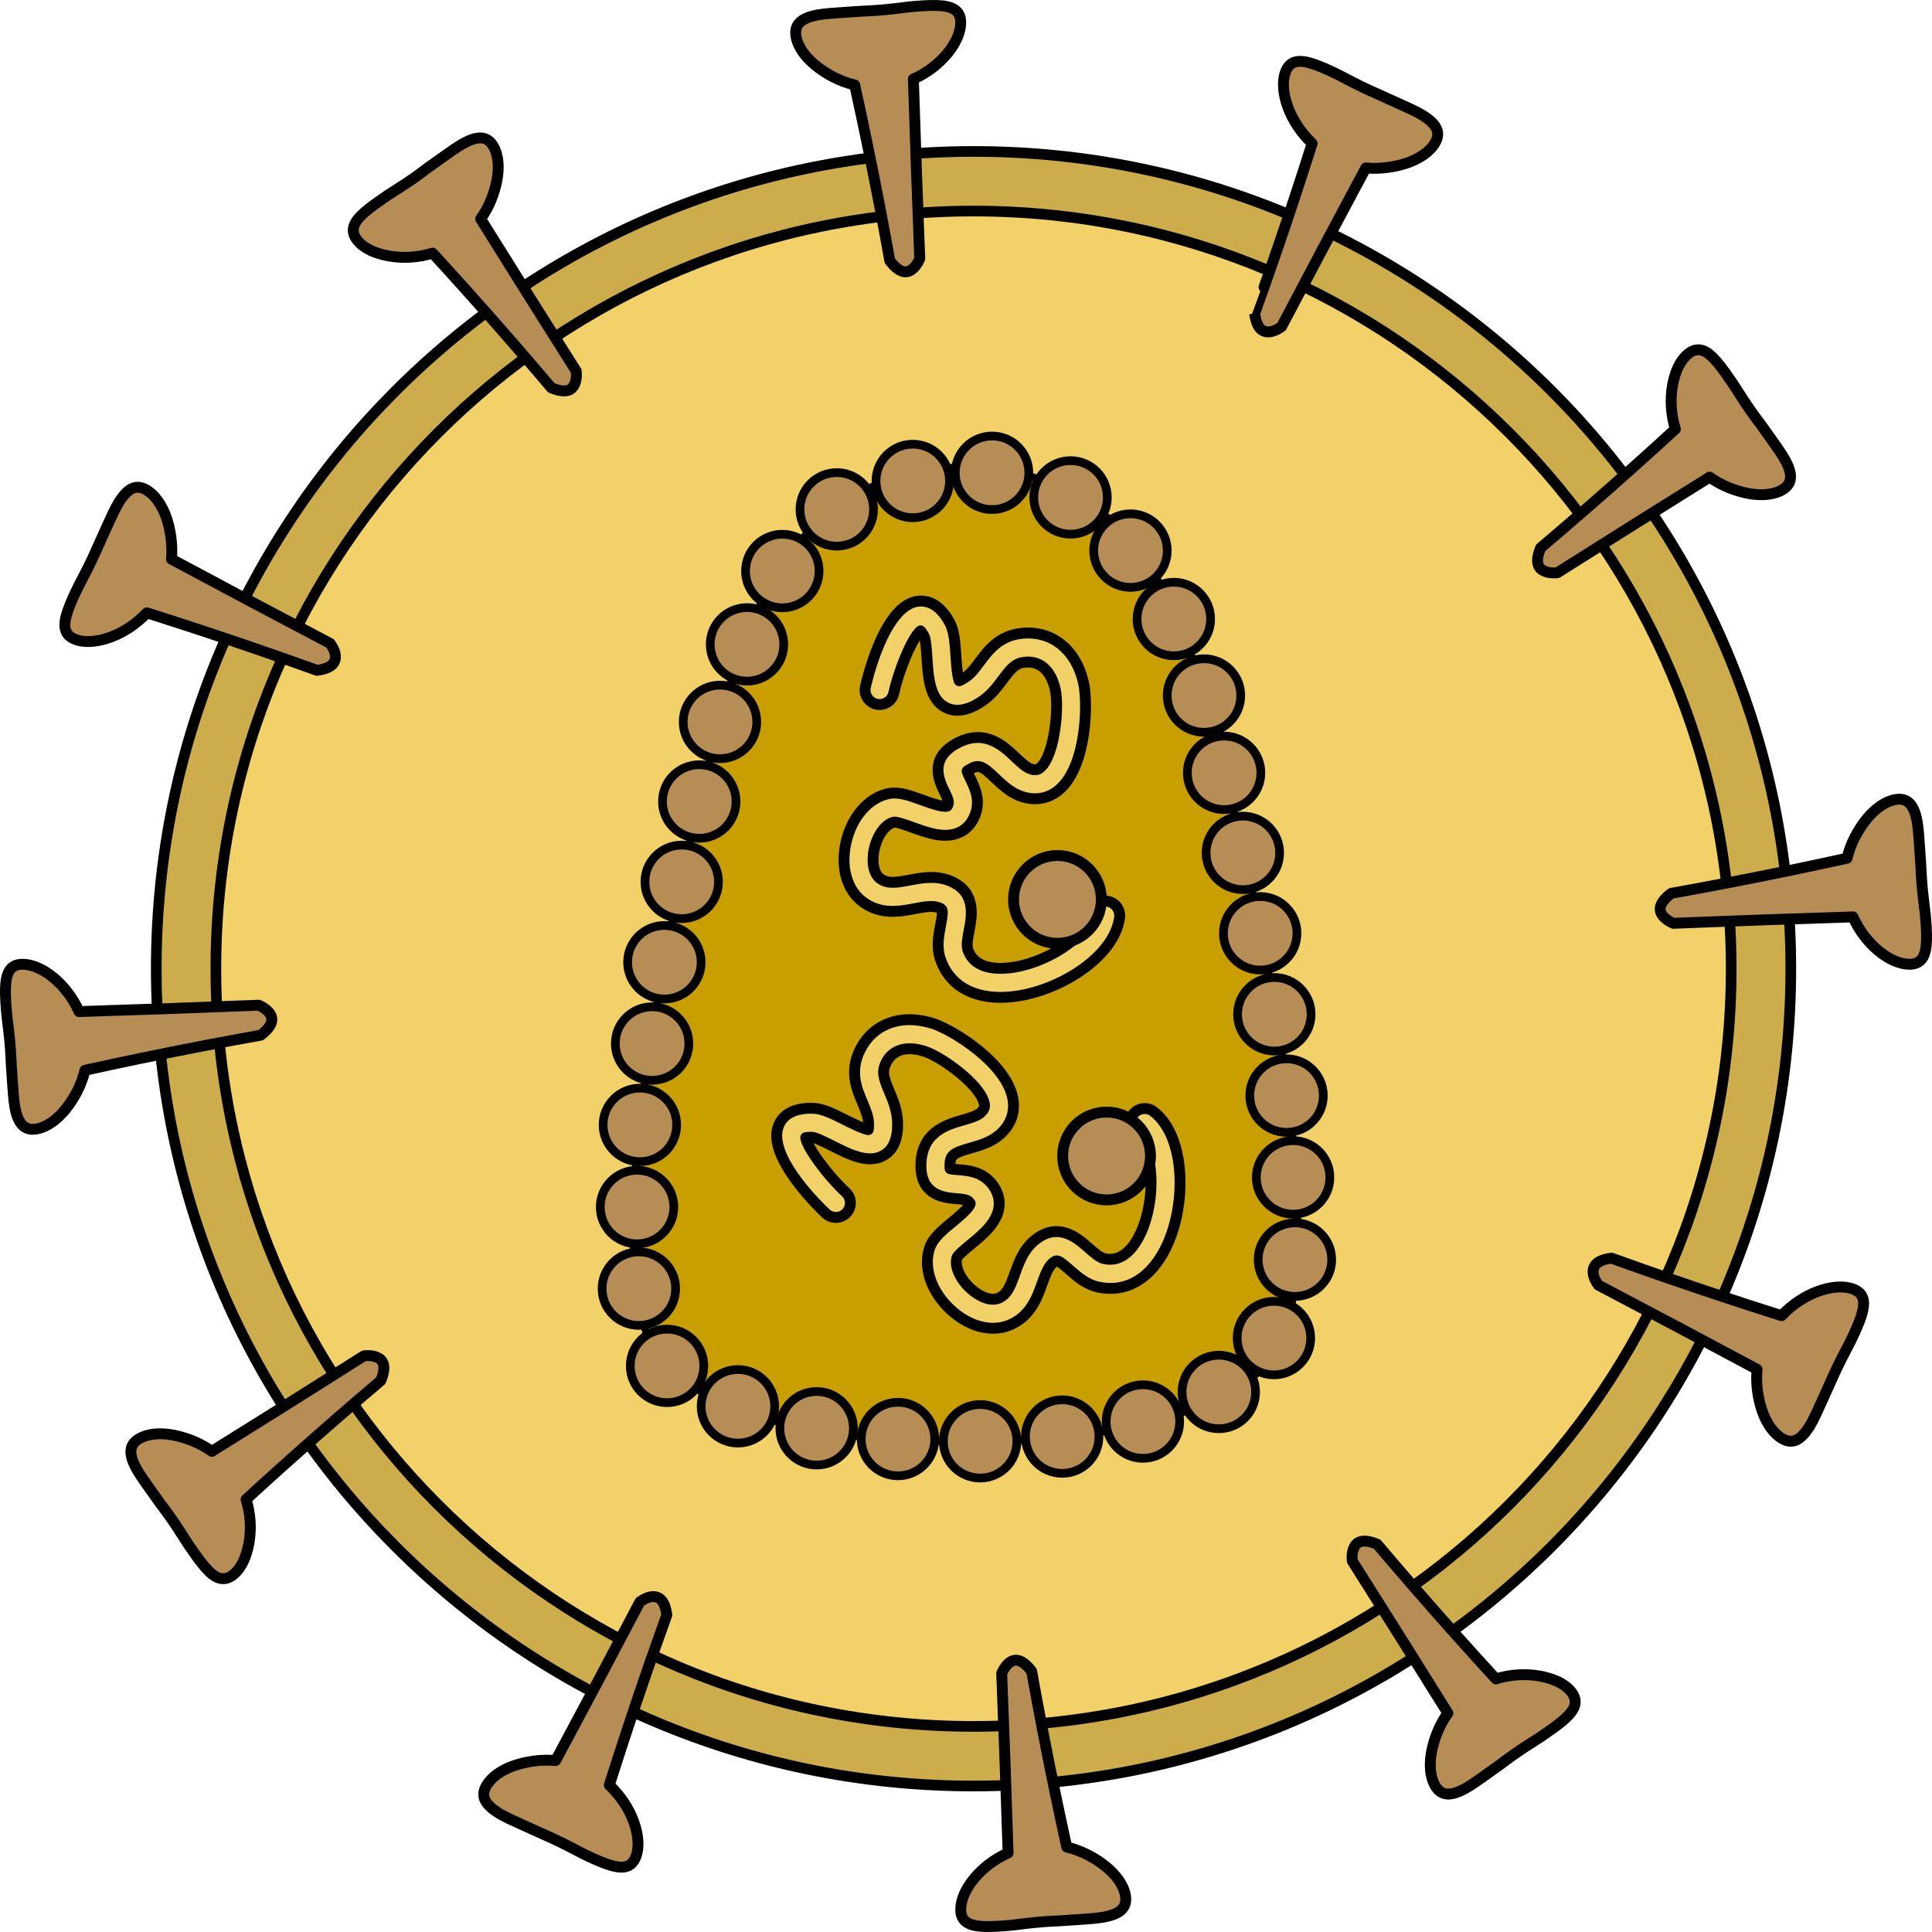 <?xml version="1.0" encoding="utf-8"?>
<!-- Created by: Science Figures, www.sciencefigures.org, Generator: Science Figures Editor -->
<!DOCTYPE svg PUBLIC "-//W3C//DTD SVG 1.1//EN" "http://www.w3.org/Graphics/SVG/1.1/DTD/svg11.dtd">
<svg version="1.1" id="Layer_1" xmlns="http://www.w3.org/2000/svg" xmlns:xlink="http://www.w3.org/1999/xlink" 
	 width="800px" height="800px" viewBox="0 0 266.227 266.225" enable-background="new 0 0 266.227 266.225"
	 xml:space="preserve">
<g>
	<g>
		
			<path fill="#CCAC4B" stroke="#000000" stroke-width="1.469" stroke-linecap="round" stroke-linejoin="round" stroke-miterlimit="10" d="
			M246.772,133.489c0,62.196-50.423,112.62-112.62,112.62c-62.201,0-112.62-50.424-112.62-112.62
			c0-62.2,50.419-112.621,112.62-112.621C196.349,20.868,246.772,71.289,246.772,133.489z"/>
		
			<path fill="#F3D169" stroke="#000000" stroke-width="1.469" stroke-linecap="round" stroke-linejoin="round" stroke-miterlimit="10" d="
			M238.556,133.489c0,57.659-46.743,104.404-104.404,104.404c-57.664,0-104.405-46.745-104.405-104.404
			c0-57.663,46.741-104.406,104.405-104.406C191.813,29.083,238.556,75.826,238.556,133.489z"/>
		<g>
			
				<path fill="#B78D56" stroke="#000000" stroke-width="1.5" stroke-linecap="round" stroke-linejoin="round" stroke-miterlimit="10" d="
				M245.554,198.222c1.561,0.923,2.688,0.077,3.823-1.703c0.542-0.901,1.053-2.051,1.625-3.318c0.573-1.27,1.201-2.662,1.859-4.124
				c0.671-1.454,1.388-2.808,2.035-4.043c0.621-1.246,1.13-2.394,1.484-3.388c0.692-1.994,0.671-3.391-1.051-4.026
				c-1.298-0.481-3.047-0.325-4.819,0.324c-1.783,0.647-3.539,1.805-5.008,3.352c0,0-5.915-1.862-11.774-3.851
				c-5.865-1.977-11.675-4.077-11.675-4.077c-1.103,0.153-1.756,0.45-2.119,0.822c-0.181,0.184-0.288,0.389-0.345,0.6
				c-0.067,0.207-0.082,0.421-0.061,0.632c0.086,0.849,0.722,1.661,0.722,1.661s5.473,2.89,10.947,5.781
				c5.461,2.914,10.924,5.828,10.924,5.828c-0.193,2.048,0.137,4.093,0.712,5.773C243.437,196.158,244.389,197.537,245.554,198.222z
				"/>
		</g>
		<g>
			
				<path fill="#B78D56" stroke="#000000" stroke-width="1.5" stroke-linecap="round" stroke-linejoin="round" stroke-miterlimit="10" d="
				M197.738,246.037c0.889,1.57,2.307,1.431,4.159,0.426c0.915-0.52,1.938-1.247,3.067-2.059c0.566-0.403,1.162-0.827,1.776-1.266
				c0.601-0.458,1.229-0.926,1.884-1.385c1.305-0.928,2.619-1.713,3.777-2.483c1.146-0.787,2.176-1.503,2.975-2.187
				c0.8-0.688,1.379-1.326,1.591-1.992c0.207-0.671,0.075-1.334-0.505-2.032c-0.444-0.538-1.063-0.986-1.796-1.335
				c-0.729-0.345-1.587-0.604-2.521-0.773c-1.866-0.325-3.993-0.239-6.013,0.4c0,0-1.043-1.145-2.606-2.86
				c-1.561-1.723-3.629-4.029-5.676-6.353c-4.1-4.642-8.09-9.36-8.09-9.36c-2.067-0.847-2.873-0.272-3.21,0.534
				c-0.352,0.773-0.206,1.791-0.206,1.791s3.301,5.235,6.606,10.468c3.281,5.25,6.562,10.497,6.562,10.497
				c-0.598,0.835-1.081,1.732-1.454,2.647c-0.369,0.918-0.633,1.848-0.803,2.72C196.933,243.196,197.069,244.863,197.738,246.037z"
				/>
		</g>
		<g>
			
				<path fill="#B78D56" stroke="#000000" stroke-width="1.5" stroke-linecap="round" stroke-linejoin="round" stroke-miterlimit="10" d="
				M132.387,263.082c-0.017,1.813,1.274,2.34,3.379,2.391c1.05,0.021,2.299-0.059,3.681-0.189c1.382-0.172,2.896-0.368,4.492-0.484
				c0.798-0.063,1.579-0.079,2.334-0.13c0.755-0.052,1.482-0.102,2.177-0.147c1.387-0.089,2.641-0.177,3.678-0.354
				c2.071-0.398,3.259-1.195,2.956-2.974c-0.233-1.374-1.238-2.794-2.68-3.972c-0.718-0.575-1.557-1.14-2.47-1.611
				c-0.911-0.469-1.9-0.844-2.937-1.087c0,0-1.336-6.039-2.539-12.093c-0.604-3.026-1.184-6.056-1.604-8.329
				c-0.417-2.284-0.694-3.808-0.694-3.808c-1.367-1.791-2.353-1.723-3.052-1.202c-0.69,0.519-1.076,1.488-1.076,1.488
				s0.232,6.188,0.465,12.377c0.207,6.189,0.415,12.381,0.415,12.381C135.196,256.976,132.426,260.375,132.387,263.082z"/>
		</g>
		<g>
			
				<path fill="#B78D56" stroke="#000000" stroke-width="1.5" stroke-linecap="round" stroke-linejoin="round" stroke-miterlimit="10" d="
				M67.036,246.037c-0.922,1.562-0.076,2.689,1.703,3.824c0.901,0.542,2.052,1.052,3.319,1.625c1.269,0.572,2.662,1.2,4.122,1.859
				c1.457,0.672,2.809,1.388,4.045,2.036c1.245,0.62,2.394,1.129,3.387,1.483c1.995,0.692,3.392,0.67,4.025-1.05
				c0.482-1.3,0.325-3.048-0.323-4.819c-0.647-1.784-1.805-3.54-3.351-5.009c0,0,1.863-5.915,3.851-11.774
				c1.977-5.866,4.076-11.675,4.076-11.675c-0.153-1.104-0.449-1.756-0.82-2.117c-0.187-0.181-0.389-0.291-0.602-0.347
				c-0.207-0.065-0.421-0.08-0.633-0.061c-0.848,0.086-1.659,0.721-1.659,0.721s-2.891,5.474-5.781,10.949
				c-2.914,5.46-5.829,10.922-5.829,10.922c-2.046-0.192-4.092,0.138-5.774,0.713C69.1,243.92,67.722,244.873,67.036,246.037z"/>
		</g>
		<g>
			
				<path fill="#B78D56" stroke="#000000" stroke-width="1.5" stroke-linecap="round" stroke-linejoin="round" stroke-miterlimit="10" d="
				M19.221,198.221c-1.57,0.888-1.431,2.307-0.427,4.159c0.521,0.914,1.249,1.938,2.061,3.068c0.402,0.565,0.826,1.16,1.266,1.775
				c0.458,0.602,0.925,1.229,1.386,1.884c0.926,1.305,1.713,2.62,2.482,3.778c0.787,1.145,1.504,2.174,2.187,2.975
				c0.688,0.799,1.325,1.379,1.991,1.59c0.672,0.208,1.335,0.076,2.033-0.504c0.537-0.446,0.984-1.063,1.334-1.797
				c0.346-0.729,0.604-1.586,0.774-2.521c0.325-1.865,0.239-3.992-0.4-6.012c0,0,1.145-1.044,2.858-2.607
				c1.725-1.561,4.031-3.628,6.354-5.676c4.642-4.099,9.36-8.089,9.36-8.089c0.845-2.067,0.273-2.873-0.533-3.21
				c-0.773-0.352-1.791-0.206-1.791-0.206s-5.234,3.302-10.469,6.605c-5.249,3.282-10.498,6.563-10.498,6.563
				c-0.834-0.598-1.73-1.08-2.646-1.453c-0.918-0.371-1.848-0.634-2.719-0.803C22.062,197.417,20.395,197.552,19.221,198.221z"/>
		</g>
		<g>
			
				<path fill="#B78D56" stroke="#000000" stroke-width="1.5" stroke-linecap="round" stroke-linejoin="round" stroke-miterlimit="10" d="
				M3.146,132.871c-1.813-0.017-2.34,1.276-2.393,3.379c-0.021,1.05,0.06,2.298,0.191,3.681c0.172,1.381,0.368,2.896,0.484,4.491
				c0.063,0.799,0.078,1.58,0.13,2.334c0.05,0.755,0.101,1.483,0.147,2.178c0.088,1.388,0.177,2.641,0.354,3.679
				c0.398,2.07,1.194,3.259,2.972,2.955c1.377-0.232,2.796-1.238,3.974-2.68c0.576-0.72,1.141-1.555,1.611-2.468
				c0.469-0.913,0.845-1.901,1.088-2.938c0,0,6.038-1.338,12.091-2.54c3.027-0.604,6.057-1.184,8.33-1.604
				c2.285-0.416,3.808-0.695,3.808-0.695c1.79-1.366,1.723-2.354,1.203-3.05c-0.519-0.692-1.489-1.078-1.489-1.078
				s-6.188,0.233-12.376,0.466c-6.191,0.206-12.382,0.413-12.382,0.413C9.25,135.681,5.853,132.909,3.146,132.871z"/>
		</g>
		<g>
			
				<path fill="#B78D56" stroke="#000000" stroke-width="1.5" stroke-linecap="round" stroke-linejoin="round" stroke-miterlimit="10" d="
				M20.19,67.522c-1.563-0.925-2.688-0.079-3.823,1.7c-0.542,0.902-1.053,2.052-1.627,3.319c-0.571,1.269-1.199,2.662-1.859,4.123
				c-0.67,1.456-1.387,2.808-2.033,4.044c-0.623,1.245-1.132,2.394-1.485,3.386c-0.69,1.996-0.671,3.393,1.05,4.028
				c1.3,0.481,3.048,0.325,4.82-0.324c1.782-0.648,3.539-1.805,5.009-3.353c0,0,5.913,1.864,11.774,3.852
				c5.865,1.977,11.674,4.077,11.674,4.077c1.103-0.154,1.756-0.45,2.119-0.822c0.18-0.185,0.289-0.389,0.346-0.601
				c0.066-0.206,0.081-0.42,0.06-0.632c-0.086-0.848-0.721-1.66-0.721-1.66s-5.474-2.89-10.948-5.781
				c-5.461-2.914-10.922-5.829-10.922-5.829c0.191-2.046-0.139-4.093-0.714-5.772C22.306,69.583,21.354,68.206,20.19,67.522z"/>
		</g>
		<g>
			
				<path fill="#B78D56" stroke="#000000" stroke-width="1.5" stroke-linecap="round" stroke-linejoin="round" stroke-miterlimit="10" d="
				M68.005,20.189c-0.889-1.571-2.307-1.431-4.159-0.426c-0.914,0.521-1.937,1.247-3.066,2.059
				c-0.568,0.403-1.163,0.827-1.777,1.265c-0.602,0.46-1.229,0.928-1.884,1.389c-1.305,0.926-2.62,1.711-3.778,2.482
				c-1.145,0.786-2.174,1.503-2.975,2.186c-0.799,0.687-1.378,1.326-1.589,1.992c-0.209,0.67-0.077,1.334,0.504,2.031
				c0.444,0.539,1.062,0.986,1.796,1.336c0.729,0.345,1.586,0.604,2.521,0.772c1.866,0.325,3.993,0.239,6.013-0.399
				c0,0,1.043,1.144,2.606,2.859c1.562,1.723,3.63,4.03,5.677,6.353c4.1,4.642,8.089,9.361,8.089,9.361
				c2.066,0.845,2.873,0.272,3.209-0.534c0.352-0.773,0.208-1.791,0.208-1.791s-3.303-5.234-6.605-10.469
				c-3.282-5.248-6.563-10.497-6.563-10.497c0.598-0.835,1.081-1.731,1.453-2.646c0.37-0.92,0.635-1.849,0.803-2.721
				C68.81,23.03,68.674,21.364,68.005,20.189z"/>
		</g>
		<g>
			
				<path fill="#B78D56" stroke="#000000" stroke-width="1.5" stroke-linecap="round" stroke-linejoin="round" stroke-miterlimit="10" d="
				M132.387,3.145c0.019-1.813-1.276-2.341-3.378-2.392c-1.051-0.021-2.299,0.059-3.681,0.19c-1.381,0.172-2.896,0.369-4.493,0.484
				c-0.797,0.063-1.579,0.078-2.334,0.131c-0.754,0.051-1.481,0.1-2.175,0.146c-1.39,0.09-2.642,0.176-3.68,0.354
				c-2.07,0.398-3.259,1.195-2.954,2.972c0.232,1.378,1.236,2.798,2.679,3.974c0.719,0.576,1.555,1.141,2.468,1.611
				c0.912,0.469,1.9,0.845,2.938,1.088c0,0,1.337,6.039,2.538,12.092c0.606,3.027,1.185,6.057,1.606,8.33
				c0.415,2.284,0.692,3.807,0.692,3.807c1.369,1.792,2.356,1.723,3.052,1.203c0.692-0.52,1.077-1.488,1.077-1.488
				s-0.232-6.188-0.466-12.378c-0.206-6.19-0.412-12.38-0.412-12.38C129.579,9.249,132.351,5.852,132.387,3.145z"/>
		</g>
		<g>
			
				<path fill="#B78D56" stroke="#000000" stroke-width="1.5" stroke-linecap="round" stroke-linejoin="round" stroke-miterlimit="10" d="
				M197.738,19.705c0.923-1.562,0.078-2.688-1.7-3.823c-0.902-0.542-2.053-1.053-3.321-1.625s-2.661-1.201-4.124-1.859
				c-1.454-0.67-2.807-1.388-4.043-2.034c-1.244-0.622-2.394-1.131-3.386-1.485c-1.995-0.691-3.392-0.672-4.027,1.051
				c-0.481,1.298-0.325,3.046,0.324,4.818c0.648,1.783,1.806,3.539,3.352,5.01c0,0-1.863,5.914-3.852,11.773
				c-1.977,5.865-4.075,11.674-4.074,11.675c0.151,1.104,0.448,1.756,0.82,2.118c0.184,0.182,0.387,0.289,0.599,0.347
				c0.208,0.065,0.423,0.08,0.636,0.06c0.846-0.086,1.657-0.721,1.657-0.721s2.891-5.475,5.782-10.947
				c2.914-5.463,5.828-10.924,5.828-10.924c2.047,0.191,4.094-0.139,5.773-0.713C195.674,21.821,197.052,20.87,197.738,19.705z"/>
		</g>
		<g>
			
				<path fill="#B78D56" stroke="#000000" stroke-width="1.5" stroke-linecap="round" stroke-linejoin="round" stroke-miterlimit="10" d="
				M245.554,67.522c1.569-0.89,1.431-2.308,0.425-4.16c-0.521-0.913-1.247-1.938-2.059-3.068c-0.403-0.565-0.826-1.16-1.265-1.775
				c-0.458-0.602-0.927-1.229-1.386-1.883c-0.928-1.307-1.713-2.621-2.483-3.779c-0.787-1.145-1.503-2.175-2.187-2.975
				c-0.687-0.799-1.325-1.378-1.993-1.589c-0.67-0.209-1.332-0.076-2.031,0.503c-0.537,0.445-0.985,1.063-1.336,1.797
				c-0.345,0.729-0.603,1.585-0.773,2.521c-0.324,1.865-0.238,3.992,0.399,6.013c0,0-1.143,1.042-2.857,2.604
				c-1.723,1.563-4.029,3.63-6.353,5.678c-4.642,4.099-9.361,8.089-9.361,8.089c-0.846,2.067-0.272,2.874,0.535,3.209
				c0.772,0.352,1.791,0.208,1.791,0.208s5.232-3.303,10.468-6.605c5.249-3.282,10.496-6.563,10.496-6.563
				c0.836,0.597,1.731,1.08,2.647,1.453c0.919,0.37,1.847,0.635,2.72,0.804C242.713,68.325,244.378,68.189,245.554,67.522z"/>
		</g>
		<g>
			
				<path fill="#B78D56" stroke="#000000" stroke-width="1.5" stroke-linecap="round" stroke-linejoin="round" stroke-miterlimit="10" d="
				M263.082,132.872c1.814,0.017,2.341-1.276,2.392-3.378c0.021-1.052-0.058-2.3-0.19-3.682c-0.172-1.381-0.367-2.896-0.483-4.492
				c-0.063-0.798-0.079-1.58-0.131-2.334c-0.051-0.755-0.101-1.483-0.146-2.176c-0.089-1.39-0.177-2.643-0.354-3.68
				c-0.398-2.07-1.194-3.259-2.973-2.954c-1.376,0.231-2.796,1.236-3.972,2.679c-0.577,0.719-1.141,1.556-1.611,2.468
				c-0.47,0.913-0.845,1.902-1.089,2.937c0,0-6.038,1.339-12.092,2.541c-3.027,0.605-6.057,1.183-8.328,1.604
				c-2.286,0.416-3.808,0.694-3.808,0.694c-1.791,1.366-1.724,2.354-1.204,3.051c0.521,0.69,1.489,1.077,1.489,1.077
				s6.188-0.232,12.377-0.466c6.19-0.206,12.38-0.413,12.38-0.413C256.977,130.062,260.375,132.833,263.082,132.872z"/>
		</g>
	</g>
	<g>
		<g>
			<path fill="#C99F00" stroke="#000000" stroke-linecap="round" stroke-linejoin="round" stroke-miterlimit="10" d="
				M165.908,95.842c-4.793-16.742-12.353-30.35-31.603-31.445c0,0-0.882,0-1.366,0s-1.18,0-1.18,0
				c-19.249,1.097-26.809,14.703-31.602,31.445c-5,17.464-20.727,81.483-8.113,92.724s40.497,10.034,40.497,10.034
				s28.866,1.206,41.479-10.034S170.908,113.306,165.908,95.842z"/>
			<g>
				<g>
					
						<circle fill="#B78D56" stroke="#000000" stroke-width="1.2" stroke-linecap="round" stroke-linejoin="round" stroke-miterlimit="10" cx="168.68" cy="106.494" r="5.066"/>
				</g>
				<g>
					
						<circle fill="#B78D56" stroke="#000000" stroke-width="1.2" stroke-linecap="round" stroke-linejoin="round" stroke-miterlimit="10" cx="171.265" cy="117.525" r="5.066"/>
				</g>
				<g>
					
						<circle fill="#B78D56" stroke="#000000" stroke-width="1.2" stroke-linecap="round" stroke-linejoin="round" stroke-miterlimit="10" cx="173.653" cy="128.604" r="5.066"/>
				</g>
				<g>
					
						<circle fill="#B78D56" stroke="#000000" stroke-width="1.2" stroke-linecap="round" stroke-linejoin="round" stroke-miterlimit="10" cx="175.602" cy="139.763" r="5.066"/>
				</g>
				<g>
					
						<circle fill="#B78D56" stroke="#000000" stroke-width="1.2" stroke-linecap="round" stroke-linejoin="round" stroke-miterlimit="10" cx="177.284" cy="150.97" r="5.066"/>
				</g>
				<g>
					
						<circle fill="#B78D56" stroke="#000000" stroke-width="1.2" stroke-linecap="round" stroke-linejoin="round" stroke-miterlimit="10" cx="178.19" cy="162.244" r="5.066"/>
				</g>
				<g>
					
						<circle fill="#B78D56" stroke="#000000" stroke-width="1.2" stroke-linecap="round" stroke-linejoin="round" stroke-miterlimit="10" cx="178.441" cy="173.574" r="5.066"/>
				</g>
				<g>
					
						<circle fill="#B78D56" stroke="#000000" stroke-width="1.2" stroke-linecap="round" stroke-linejoin="round" stroke-miterlimit="10" cx="175.546" cy="184.384" r="5.066"/>
				</g>
				<g>
					
						<circle fill="#B78D56" stroke="#000000" stroke-width="1.2" stroke-linecap="round" stroke-linejoin="round" stroke-miterlimit="10" cx="167.952" cy="191.81" r="5.067"/>
				</g>
				<g>
					
						<circle fill="#B78D56" stroke="#000000" stroke-width="1.2" stroke-linecap="round" stroke-linejoin="round" stroke-miterlimit="10" cx="157.494" cy="195.886" r="5.067"/>
				</g>
				<g>
					
						<circle fill="#B78D56" stroke="#000000" stroke-width="1.2" stroke-linecap="round" stroke-linejoin="round" stroke-miterlimit="10" cx="146.369" cy="197.956" r="5.066"/>
				</g>
				<g>
					
						<circle fill="#B78D56" stroke="#000000" stroke-width="1.2" stroke-linecap="round" stroke-linejoin="round" stroke-miterlimit="10" cx="135.06" cy="198.607" r="5.066"/>
				</g>
				<g>
					
						<circle fill="#B78D56" stroke="#000000" stroke-width="1.2" stroke-linecap="round" stroke-linejoin="round" stroke-miterlimit="10" cx="123.739" cy="198.297" r="5.067"/>
				</g>
				<g>
					
						<circle fill="#B78D56" stroke="#000000" stroke-width="1.2" stroke-linecap="round" stroke-linejoin="round" stroke-miterlimit="10" cx="112.531" cy="196.813" r="5.066"/>
				</g>
				<g>
					
						<circle fill="#B78D56" stroke="#000000" stroke-width="1.2" stroke-linecap="round" stroke-linejoin="round" stroke-miterlimit="10" cx="101.684" cy="193.787" r="5.066"/>
				</g>
				<g>
					
						<circle fill="#B78D56" stroke="#000000" stroke-width="1.2" stroke-linecap="round" stroke-linejoin="round" stroke-miterlimit="10" cx="91.918" cy="188.218" r="5.066"/>
				</g>
				<g>
					
						<circle fill="#B78D56" stroke="#000000" stroke-width="1.2" stroke-linecap="round" stroke-linejoin="round" stroke-miterlimit="10" cx="88.035" cy="177.572" r="5.067"/>
				</g>
				<g>
					
						<circle fill="#B78D56" stroke="#000000" stroke-width="1.2" stroke-linecap="round" stroke-linejoin="round" stroke-miterlimit="10" cx="87.786" cy="166.325" r="5.067"/>
				</g>
				<g>
					
						<circle fill="#B78D56" stroke="#000000" stroke-width="1.2" stroke-linecap="round" stroke-linejoin="round" stroke-miterlimit="10" cx="88.176" cy="155.007" r="5.066"/>
				</g>
				<g>
					
						<circle fill="#B78D56" stroke="#000000" stroke-width="1.2" stroke-linecap="round" stroke-linejoin="round" stroke-miterlimit="10" cx="89.857" cy="143.799" r="5.066"/>
				</g>
				<g>
					
						<circle fill="#B78D56" stroke="#000000" stroke-width="1.2" stroke-linecap="round" stroke-linejoin="round" stroke-miterlimit="10" cx="91.551" cy="132.594" r="5.066"/>
				</g>
				<g>
					
						<circle fill="#B78D56" stroke="#000000" stroke-width="1.2" stroke-linecap="round" stroke-linejoin="round" stroke-miterlimit="10" cx="93.94" cy="121.516" r="5.066"/>
				</g>
				<g>
					
						<circle fill="#B78D56" stroke="#000000" stroke-width="1.2" stroke-linecap="round" stroke-linejoin="round" stroke-miterlimit="10" cx="96.357" cy="110.444" r="5.066"/>
				</g>
				<g>
					
						<circle fill="#B78D56" stroke="#000000" stroke-width="1.2" stroke-linecap="round" stroke-linejoin="round" stroke-miterlimit="10" cx="99.212" cy="99.477" r="5.067"/>
				</g>
				<g>
					
						<circle fill="#B78D56" stroke="#000000" stroke-width="1.2" stroke-linecap="round" stroke-linejoin="round" stroke-miterlimit="10" cx="102.935" cy="88.792" r="5.066"/>
				</g>
				<g>
					
						<circle fill="#B78D56" stroke="#000000" stroke-width="1.2" stroke-linecap="round" stroke-linejoin="round" stroke-miterlimit="10" cx="107.801" cy="78.685" r="5.066"/>
				</g>
				<g>
					
						<circle fill="#B78D56" stroke="#000000" stroke-width="1.2" stroke-linecap="round" stroke-linejoin="round" stroke-miterlimit="10" cx="115.304" cy="70.191" r="5.066"/>
				</g>
				<g>
					
						<circle fill="#B78D56" stroke="#000000" stroke-width="1.2" stroke-linecap="round" stroke-linejoin="round" stroke-miterlimit="10" cx="125.776" cy="66.274" r="5.066"/>
				</g>
				<g>
					
						<circle fill="#B78D56" stroke="#000000" stroke-width="1.2" stroke-linecap="round" stroke-linejoin="round" stroke-miterlimit="10" cx="136.706" cy="65.149" r="5.067"/>
				</g>
				<g>
					
						<circle fill="#B78D56" stroke="#000000" stroke-width="1.2" stroke-linecap="round" stroke-linejoin="round" stroke-miterlimit="10" cx="147.52" cy="68.541" r="5.067"/>
				</g>
				<g>
					
						<circle fill="#B78D56" stroke="#000000" stroke-width="1.2" stroke-linecap="round" stroke-linejoin="round" stroke-miterlimit="10" cx="155.778" cy="75.87" r="5.066"/>
				</g>
				<g>
					
						<circle fill="#B78D56" stroke="#000000" stroke-width="1.2" stroke-linecap="round" stroke-linejoin="round" stroke-miterlimit="10" cx="161.754" cy="85.298" r="5.067"/>
				</g>
				<g>
					
						<circle fill="#B78D56" stroke="#000000" stroke-width="1.2" stroke-linecap="round" stroke-linejoin="round" stroke-miterlimit="10" cx="165.907" cy="95.842" r="5.066"/>
				</g>
			</g>
		</g>
		
			<path fill="#F3D169" stroke="#000000" stroke-width="1.5" stroke-linecap="round" stroke-linejoin="round" stroke-miterlimit="10" d="
			M137.857,137.437c-4.148,0-7.126-1.881-8.277-5.292c-0.55-1.625-0.239-3.238,0.034-4.662c0.405-2.11,0.261-2.176-0.126-2.353
			c-0.89-0.404-2.064-0.181-3.427,0.078c-2.078,0.396-4.664,0.888-7.131-0.908c-2.218-1.614-3.123-4.745-2.362-8.17
			c0.794-3.574,3.118-6.236,5.923-6.781c1.394-0.27,2.938,0.292,4.573,0.886c0.966,0.351,2.974,1.082,3.477,0.83
			c-0.003-0.001,0.06-0.08,0.125-0.303c0.11-0.379-0.226-1.066-0.551-1.731c-0.618-1.267-2.065-4.23,1.221-6.306
			c4.134-2.606,6.912,0.034,8.573,1.614c0.753,0.717,1.464,1.394,2.132,1.618c0.67,0.227,1.013,0.089,1.345-0.209
			c1.957-1.748,2.564-8.261,2.034-10.718c-0.271-1.254-1.224-4.127-4.266-3.775c-1.262,0.148-1.88,0.905-2.95,2.344
			c-0.796,1.068-1.697,2.279-3.122,3.181c-1.82,1.15-3.416,1.392-4.74,0.719c-2.23-1.134-2.423-4.049-2.609-6.866
			c-0.067-1.018-0.169-2.555-0.391-2.964c-0.208-0.381-0.378-0.606-0.492-0.735c-1.156,0.943-3.015,5.467-3.686,8.568
			c-0.234,1.081-1.301,1.76-2.378,1.532c-1.08-0.234-1.766-1.299-1.532-2.378c0.099-0.454,2.458-11.115,7.153-11.797
			c1.216-0.175,2.961,0.185,4.442,2.886c0.646,1.181,0.757,2.853,0.874,4.624c0.065,0.981,0.179,2.706,0.454,3.433
			c0.165-0.063,0.415-0.181,0.766-0.402c0.798-0.505,1.407-1.322,2.053-2.188c1.185-1.591,2.658-3.571,5.691-3.928
			c4.233-0.493,7.631,2.213,8.643,6.904c0.578,2.683,0.446,11.216-3.279,14.545c-1.467,1.309-3.344,1.669-5.286,1.017
			c-1.507-0.507-2.626-1.571-3.613-2.511c-1.824-1.736-2.303-1.998-3.681-1.13c-0.096,0.061-0.162,0.11-0.206,0.147
			c0.07,0.253,0.291,0.704,0.445,1.02c0.565,1.158,1.34,2.744,0.796,4.607c-0.469,1.607-1.43,2.383-2.153,2.749
			c-2.044,1.038-4.492,0.147-6.653-0.637c-0.821-0.299-2.057-0.735-2.469-0.716c-1.179,0.23-2.322,1.762-2.758,3.719
			c-0.397,1.791-0.071,3.426,0.812,4.068c1.019,0.74,2.137,0.573,4.029,0.213c1.775-0.337,3.786-0.721,5.835,0.213
			c3.392,1.547,2.768,4.801,2.394,6.745c-0.188,0.984-0.384,2.002-0.173,2.629c0.83,2.459,3.501,2.726,5.591,2.513
			c5.126-0.517,10.959-4.353,11.349-7.464c0.138-1.096,1.133-1.876,2.233-1.735c1.096,0.137,1.873,1.137,1.735,2.233
			c-0.686,5.474-8.44,10.293-14.916,10.946C138.844,137.411,138.342,137.437,137.857,137.437z"/>
		
			<circle fill="#B78D56" stroke="#000000" stroke-width="1.5" stroke-linecap="round" stroke-linejoin="round" stroke-miterlimit="10" cx="145.714" cy="123.937" r="6.05"/>
		
			<path fill="#F3D169" stroke="#000000" stroke-width="1.5" stroke-linecap="round" stroke-linejoin="round" stroke-miterlimit="10" d="
			M136.845,183.032c-1.966,0-4.07-0.899-5.88-2.588c-2.677-2.498-3.791-5.853-2.838-8.546c0.474-1.335,1.742-2.382,3.084-3.49
			c0.792-0.653,2.438-2.012,2.48-2.574l0,0c-0.004,0-0.04-0.095-0.198-0.263c-0.27-0.286-1.032-0.346-1.771-0.403
			c-1.404-0.11-4.693-0.366-4.813-4.252c-0.149-4.886,3.538-5.938,5.741-6.567c1-0.285,1.944-0.555,2.478-1.017
			c0.535-0.464,0.589-0.827,0.502-1.264c-0.514-2.574-5.816-6.402-8.202-7.192c-1.217-0.401-4.184-1.041-5.419,1.759
			c-0.513,1.162-0.174,2.079,0.521,3.731c0.518,1.228,1.104,2.619,1.156,4.306c0.068,2.151-0.532,3.648-1.786,4.448
			c-2.106,1.345-4.717,0.032-7.241-1.237c-0.91-0.458-2.286-1.151-2.751-1.168c-0.433-0.013-0.714,0.019-0.883,0.052
			c0.226,1.474,3.18,5.371,5.512,7.524c0.812,0.75,0.862,2.015,0.113,2.826c-0.75,0.813-2.017,0.861-2.826,0.113
			c-0.341-0.315-8.329-7.761-6.533-12.151c0.462-1.131,1.661-2.447,4.74-2.362c1.345,0.042,2.842,0.795,4.427,1.593
			c0.879,0.442,2.423,1.22,3.188,1.352c0.029-0.174,0.055-0.449,0.042-0.863c-0.029-0.944-0.426-1.885-0.845-2.88
			c-0.77-1.828-1.727-4.104-0.495-6.897c1.724-3.903,5.777-5.451,10.337-3.941c2.604,0.862,9.89,5.308,10.867,10.207
			c0.385,1.928-0.257,3.729-1.806,5.069c-1.203,1.042-2.688,1.466-3.998,1.84c-2.422,0.69-2.892,0.968-2.842,2.598
			c0.004,0.113,0.013,0.196,0.022,0.253c0.254,0.067,0.755,0.106,1.104,0.134c1.284,0.101,3.044,0.237,4.373,1.651
			c1.147,1.221,1.328,2.442,1.276,3.253c-0.145,2.287-2.153,3.946-3.926,5.409c-0.674,0.557-1.693,1.397-1.869,1.764
			c-0.399,1.132,0.339,2.895,1.806,4.263c1.341,1.252,2.917,1.803,3.916,1.365c1.154-0.501,1.578-1.551,2.229-3.364
			c0.61-1.701,1.302-3.629,3.145-4.919c3.053-2.135,5.541,0.053,7.026,1.361c0.753,0.662,1.53,1.348,2.179,1.482
			c2.528,0.538,4.122-1.631,5.002-3.54c2.156-4.679,1.812-11.652-0.671-13.566c-0.874-0.675-1.036-1.931-0.362-2.806
			c0.676-0.874,1.931-1.035,2.806-0.362c4.368,3.369,4.585,12.497,1.86,18.408c-2.073,4.501-5.521,6.611-9.456,5.781
			c-1.679-0.352-2.912-1.438-4.001-2.396c-1.612-1.421-1.741-1.328-2.09-1.086c-0.801,0.561-1.204,1.688-1.673,2.992
			c-0.714,1.991-1.602,4.469-4.401,5.684C138.462,182.875,137.666,183.032,136.845,183.032z"/>
		
			<circle fill="#B78D56" stroke="#000000" stroke-width="1.5" stroke-linecap="round" stroke-linejoin="round" stroke-miterlimit="10" cx="152.484" cy="159.292" r="6.05"/>
	</g>
</g>
</svg>